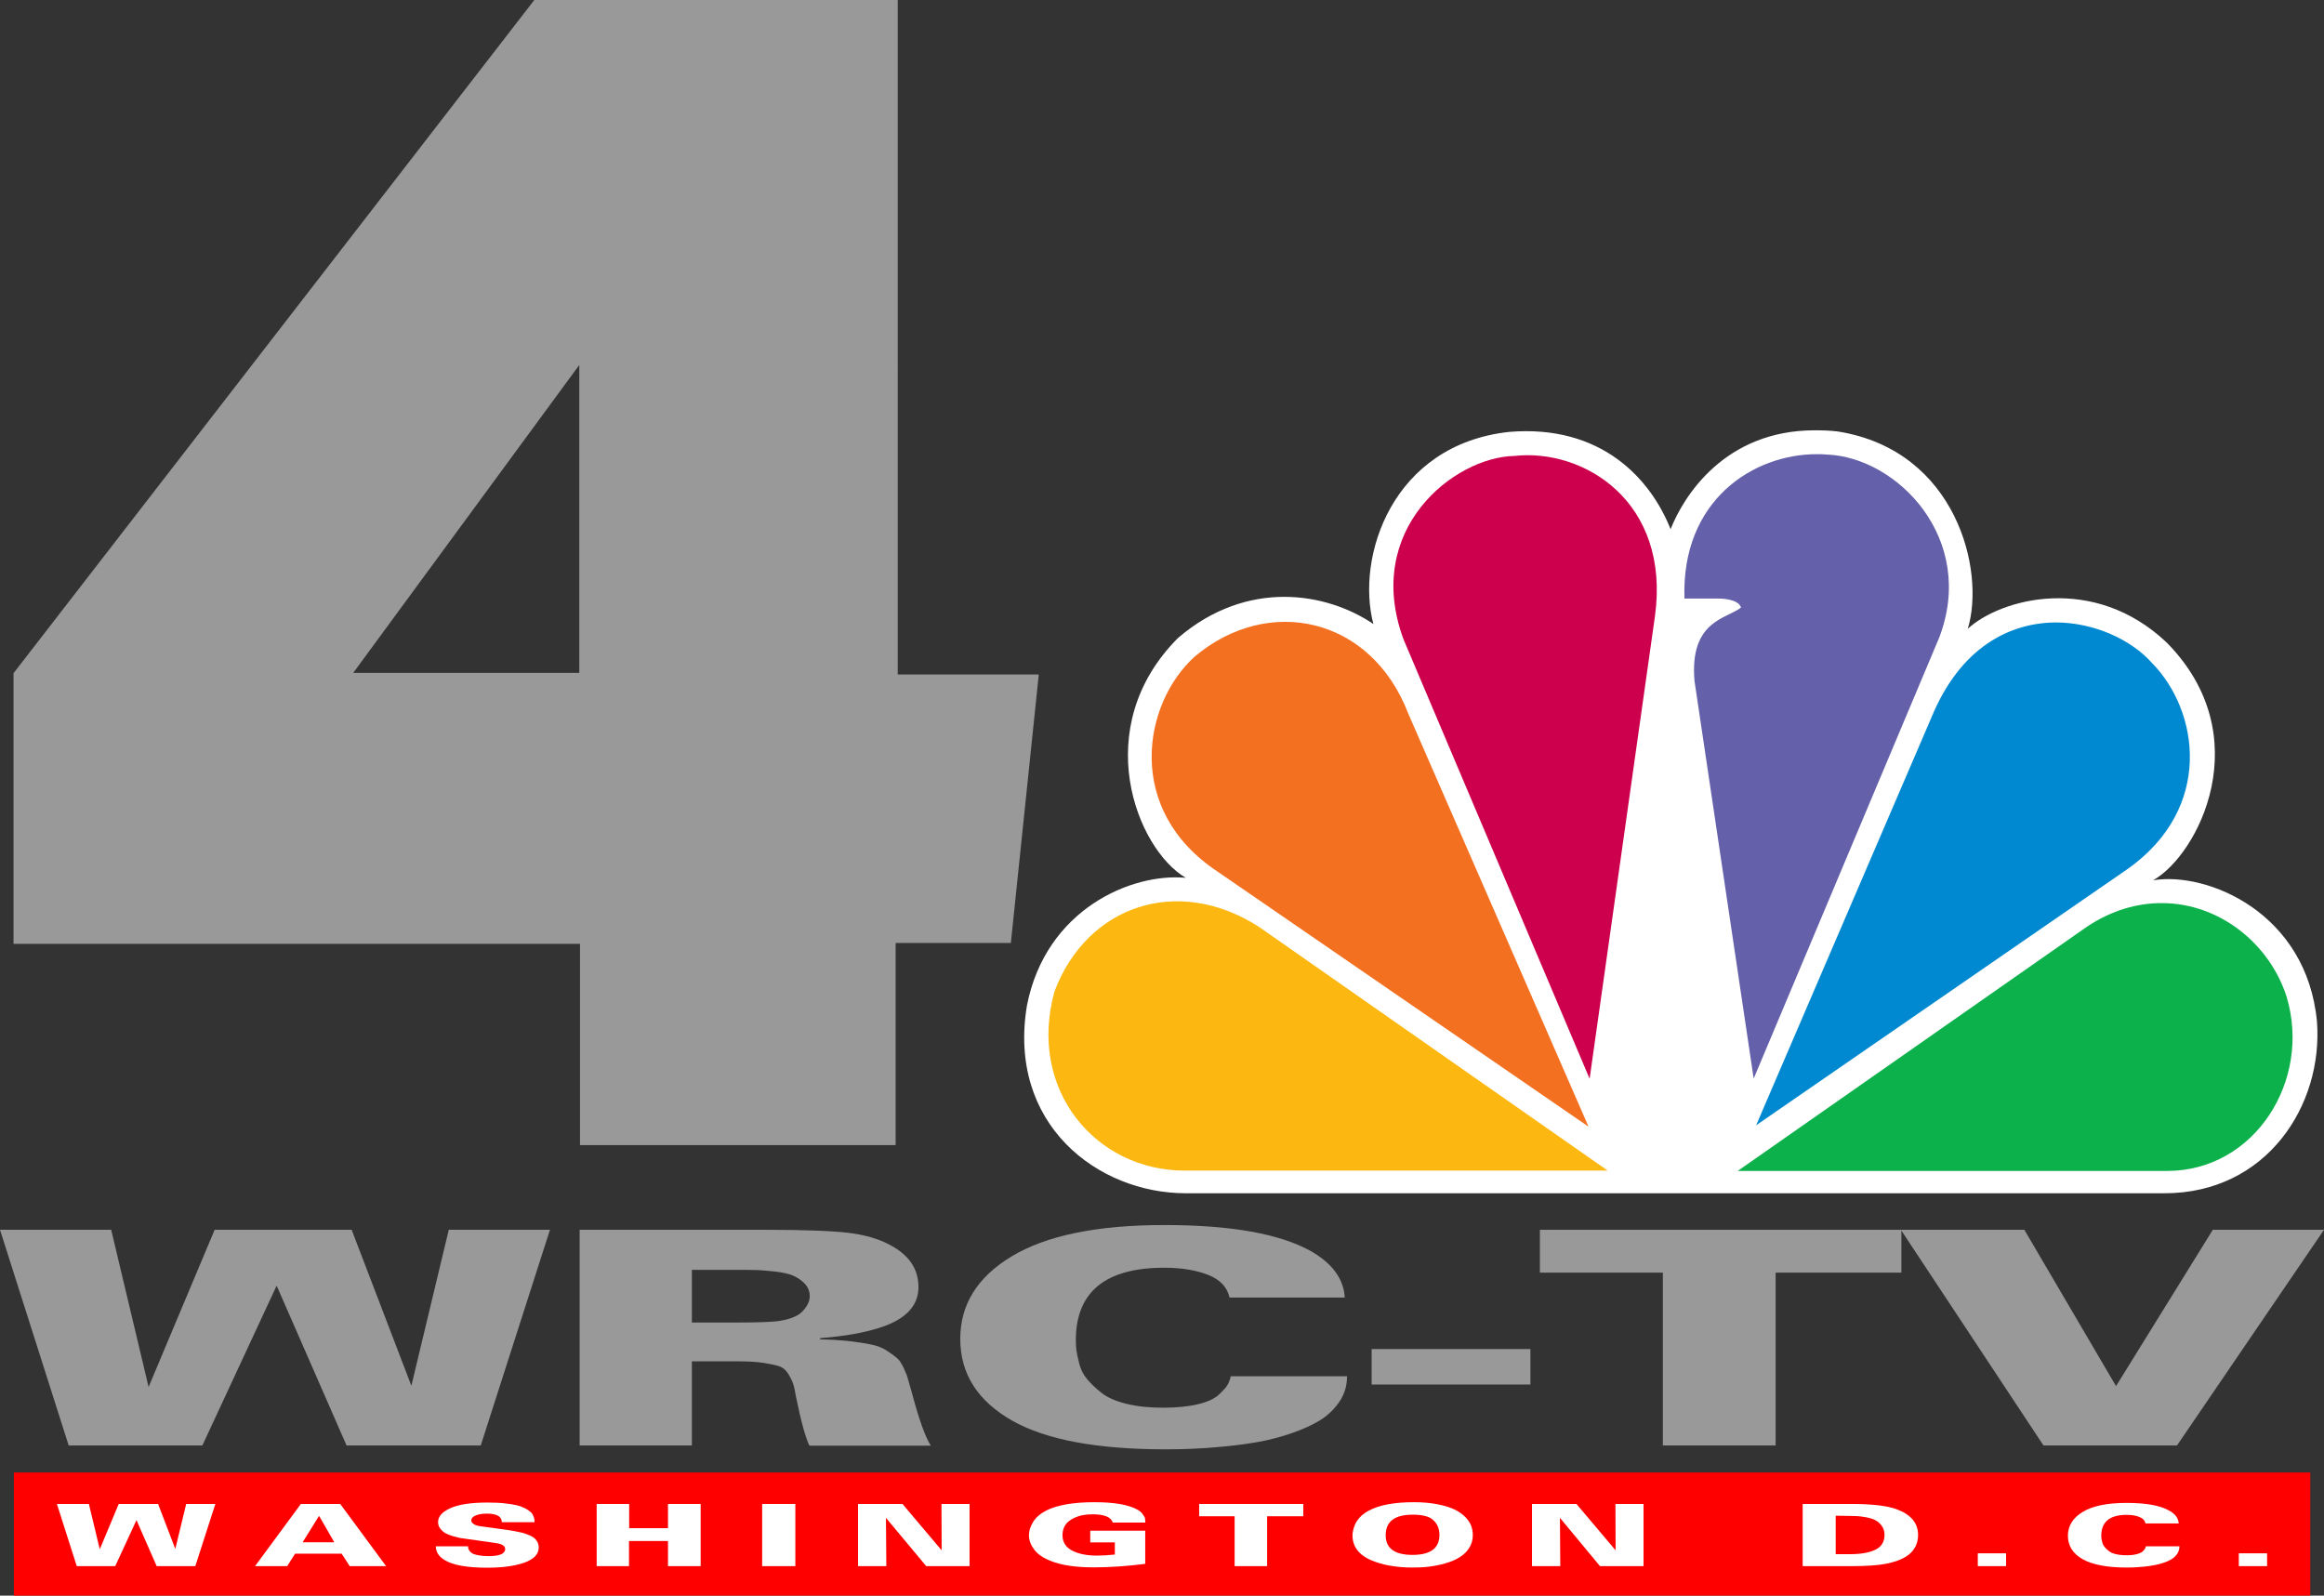 <?xml version="1.0" encoding="utf-8"?>
<!-- Generator: Adobe Illustrator 26.3.1, SVG Export Plug-In . SVG Version: 6.00 Build 0)  -->
<svg version="1.1" id="Layer_1" xmlns="http://www.w3.org/2000/svg" xmlns:xlink="http://www.w3.org/1999/xlink" x="0px" y="0px"
	 viewBox="0 0 1323.1 908.5" style="enable-background:new 0 0 1323.1 908.5;" xml:space="preserve">
<rect x="0" y="0" width="1323.1" height="908.5" fill="#333333" stroke="none"/>
<style type="text/css">
	.st0{fill:#999999;}
	.st1{fill:#FFFFFF;}
	.st2{fill:#F37021;}
	.st3{fill:#CC004C;}
	.st4{fill:#6460AA;}
	.st5{fill:#0089D0;}
	.st6{fill:#0DB14B;}
	.st7{fill:#FCB711;}
	.st8{fill:#FF0000;}
</style>
<path class="st0" d="M330.1,652h179.8V536.9h65.6L591.4,384h-80.3V0H304.2L7.7,383.3v154.1h322.5V652z M329.8,207.8v175.3H201.1
	L329.8,207.8z"/>
<path class="st1" d="M951.1,301.3c-11.4-28.7-39.4-59.7-91.8-55.4c-66.8,7.2-87.5,71.2-77.4,109.4c-26.5-18-71.7-25.9-111.2,7.9
	c-50.9,51-23.7,120.2,4.4,136.6c-30.9-2.9-79.6,17.9-90.4,72.5c-11.4,67.6,40.1,107.1,90.4,107.1h557.2c58.2,0,90.4-50.2,86.8-97.7
	c-5.8-62-62.4-85.6-93.3-80.5c25.7-14.4,60.3-82,7.8-135.3c-41.6-39.5-94.6-25.1-113.3-7.9c10.1-33.1-6.5-101.5-73.8-112.3
	c-4.6-0.6-9.2-0.7-13.3-0.7C981.7,245,958.4,282.8,951.1,301.3"/>
<path class="st2" d="M680.1,373.9c-29.4,26.6-40.1,87.1,13,122.3l211.3,145.3L801.8,406.4C780.5,350.8,721.7,338.7,680.1,373.9"/>
<path class="st3" d="M862.1,259.6c-34.3,0.7-86.1,41.7-63.1,104.3l106,250.3l37.2-263.4C951.1,285.5,901.6,255.2,862.1,259.6"/>
<path class="st4" d="M959,340.8h20c0,0,10.7,0,12.2,5.1c-7.8,6.4-29.4,7.1-26.5,41.7l33.7,226.5L1104,363.1
	c21.5-56.1-23.7-102.8-64-104.3c-1.9-0.2-3.8-0.2-5.8-0.2C998.3,258.6,957.1,284.7,959,340.8"/>
<path class="st5" d="M1099.6,408.5l-99.8,232.2l211.6-146c48.8-34.6,40.8-89.9,13.6-117.4c-11.4-12.8-32.4-22.9-54.7-22.9
	C1144,354.6,1116,368.6,1099.6,408.5"/>
<path class="st6" d="M1187.9,527.8L989.3,666.7h244.4c50.1,0,82.4-51.7,68.1-99.2c-9.5-29.9-38-53.3-71-53.3
	C1217.1,514.1,1202.2,518.2,1187.9,527.8"/>
<path class="st7" d="M674.4,666.5h240.9L716.6,527.6c-46-29.4-97.5-12.3-116.2,36.7C584.7,620.6,624,666.5,674.4,666.5"/>
<polygon class="st0" points="39.1,823 0,700.2 63.3,700.2 84.6,789.7 122.2,700.2 200.2,700.2 234.2,789 255.5,700.2 313.1,700.2 
	273.7,823 197.3,823 157.5,732 115.2,823 "/>
<path class="st0" d="M330,823V700.2h106.3c21.4,0,36.9,0.6,46.5,1.7c9.5,1.1,17.6,3.5,24.2,7.1c10.6,5.7,15.9,13.6,15.9,23.8
	c0,10.5-7,18.1-21,22.8c-9.1,3.1-20.8,5.2-35,6.3v0.7c6.4,0.1,11.9,0.5,16.7,1c4.8,0.6,8.9,1.2,12.3,1.9c3.4,0.7,6.3,1.8,8.8,3.4
	c2.4,1.6,4.3,2.9,5.7,4.1c1.4,1.1,2.7,3,4,5.7c1.3,2.7,2.1,4.8,2.5,6.4c0.4,1.6,1.2,4.1,2.2,7.7c4,15.1,7.6,25.2,10.8,30.3h-69.1
	c-2.1-4.3-4.7-13.5-7.6-27.7c-0.6-3.7-1.2-6.4-1.8-7.9c-0.5-1.5-1.4-3.3-2.7-5.4c-1.3-2.1-3-3.5-5.1-4.2c-2.1-0.7-5-1.3-8.8-1.9
	c-3.7-0.6-8.4-0.9-14.2-0.9h-26.7V823H330z M393.9,722.9v30.1h23.9c14,0,22.8-0.3,26.4-1c6.2-1,10.5-2.9,13-5.7
	c2.5-2.8,3.8-5.5,3.8-8.2c0-2.9-1-5.4-3-7.4c-2-2-4.2-3.5-6.7-4.5c-2.4-1-6-1.8-10.7-2.3c-4.7-0.5-8.4-0.8-11.1-0.8
	c-2.8-0.1-6.7-0.1-11.8-0.1H393.9z"/>
<path class="st0" d="M765.6,738.8h-65.6c-1.3-5.9-5.3-10.2-12.1-12.9c-6.8-2.7-15.2-4.1-25.1-4.1c-33.5,0-50.3,13.8-50.3,41.3
	c0,2,0.1,3.9,0.3,5.5c0.2,1.6,0.7,4.2,1.6,7.6c0.8,3.4,2.3,6.4,4.5,9c2.1,2.6,4.9,5.2,8.3,7.9c3.4,2.7,8.1,4.7,14.2,6.2
	c6,1.5,13,2.2,20.8,2.2c7.8,0,14.5-0.7,19.9-2c5.4-1.3,9.3-3.1,11.8-5.4c2.4-2.3,4.1-4.1,4.9-5.5c0.8-1.4,1.5-3.1,1.9-5h66.2
	c0,5.3-1.4,10.1-4.3,14.4c-2.9,4.3-6.5,7.8-11,10.6c-4.5,2.8-9.9,5.2-16.2,7.4c-6.4,2.2-12.6,3.8-18.6,4.9c-6,1.1-12.7,2-19.9,2.7
	c-7.2,0.7-13.3,1.1-18.3,1.3c-5,0.2-10,0.3-15.1,0.3c-38.8,0-67.9-5.4-87.2-16.3c-19.7-11.2-29.6-26.7-29.6-46.6
	c0-19.5,9.7-35.1,29-46.8c19.7-12,48.8-18,87.2-18c38,0,65.9,5,83.7,15C758.6,719.5,765,728.2,765.6,738.8z"/>
<rect x="780.9" y="768.1" class="st0" width="90.4" height="20.2"/>
<polygon class="st0" points="946.7,823 946.7,724.6 876.7,724.6 876.7,700.2 1082.5,700.2 1082.5,724.6 1010.9,724.6 1010.9,823 "/>
<polygon class="st0" points="1163.4,823 1082.2,700.2 1152.5,700.2 1204.7,789.2 1259.8,700.2 1323.1,700.2 1239.4,823 "/>
<rect x="7.9" y="838.4" class="st8" width="1307.4" height="70.1"/>
<polygon class="st1" points="43.7,891.7 32.4,856.3 50.6,856.3 56.8,882.1 67.6,856.3 90,856.3 99.8,881.9 106,856.3 122.6,856.3 
	111.2,891.7 89.2,891.7 77.7,865.5 65.6,891.7 "/>
<path class="st1" d="M145.2,891.7l26.1-35.4h22.4l26.1,35.4h-20.7l-4.6-7.1H168l-4.5,7.1H145.2z M172.3,878.1h18l-8.5-14.8h-0.3
	L172.3,878.1z"/>
<path class="st1" d="M248.1,880.4h18.4c0,0.5,0,0.8,0.1,1.2c0.1,0.3,0.3,0.8,0.7,1.4c0.4,0.6,1,1.1,1.7,1.5c0.7,0.4,1.8,0.7,3.3,1
	c1.5,0.3,3.3,0.5,5.4,0.5c0.6,0,1.2,0,1.7,0c0.5,0,1.3-0.1,2.4-0.2c1.1-0.1,2-0.3,2.8-0.6c0.8-0.2,1.5-0.6,2.1-1.2
	c0.6-0.6,0.9-1.2,0.9-2c0-0.9-0.4-1.6-1.3-2.2c-0.9-0.6-2.3-1-4.4-1.3l-16.2-2.3c-1.4-0.2-2.6-0.4-3.5-0.5c-0.9-0.2-2.3-0.5-4.1-1
	c-1.8-0.5-3.3-1.1-4.4-1.7c-1.1-0.6-2.1-1.5-3-2.6c-0.9-1.1-1.3-2.4-1.3-3.8c0-3.1,2.3-5.8,7-7.9c4.6-2.1,11.6-3.2,20.9-3.2
	c3.5,0,6.8,0.1,9.6,0.4c2.9,0.3,5.2,0.7,7.1,1.1c1.8,0.4,3.4,1,4.8,1.7c1.3,0.7,2.4,1.4,3.1,2c0.7,0.6,1.3,1.3,1.6,2.2
	c0.4,0.8,0.6,1.5,0.7,2c0.1,0.5,0.1,1.1,0.1,1.8h-18.6c0-3.3-2.9-4.9-8.7-4.9c-2.6,0-4.7,0.4-6.3,1.1c-1.6,0.7-2.4,1.6-2.4,2.7
	c0,0.8,0.4,1.5,1.2,2c0.8,0.6,1.6,0.9,2.4,1.1c0.8,0.2,1.8,0.3,3.1,0.5l12.4,1.7c1.7,0.2,3,0.4,3.9,0.6c0.9,0.1,2.1,0.4,3.7,0.7
	c1.6,0.3,2.8,0.6,3.7,0.9c0.9,0.3,1.9,0.7,3.1,1.2c1.2,0.5,2,1.1,2.7,1.7c0.6,0.6,1.1,1.3,1.6,2.2c0.4,0.9,0.6,1.8,0.6,2.9
	c0,3.8-2.7,6.6-8.1,8.6c-5.4,1.9-12.4,2.9-21.2,2.9c-11.3,0-19.3-1.4-24-4.2C249.9,886.4,248.2,883.8,248.1,880.4z"/>
<polygon class="st1" points="339.7,891.7 339.7,856.3 358.2,856.3 358.2,870.1 380.3,870.1 380.3,856.3 398.9,856.3 398.9,891.7 
	380.3,891.7 380.3,877.4 358.1,877.4 358.1,891.7 "/>
<rect x="433.9" y="856.3" class="st1" width="18.9" height="35.4"/>
<polygon class="st1" points="488.5,891.7 488.5,856.3 513.8,856.3 536.1,882.7 536,856.3 552,856.3 552,891.7 527.3,891.7 
	504.4,864.2 504.6,891.7 "/>
<path class="st1" d="M652.1,866.9h-18.6c-0.9-3.1-4.7-4.7-11.5-4.7c-4,0-7.3,0.6-9.9,1.8c-2.7,1.2-4.5,2.6-5.6,4.3
	c-1.1,1.7-1.6,3.6-1.6,5.7c0,4,1.8,6.9,5.4,8.8c3.6,1.9,8.3,2.9,14.2,2.9c2.9,0,6.3-0.2,10.2-0.6v-6.9h-14v-6.7h31.3v18.9
	c-10.3,1.3-20,2-29.2,2c-10.4,0-18.6-1.2-24.7-3.7c-4.1-1.6-7.2-3.7-9.2-6.3c-2-2.6-3.1-5.3-3.1-8.3c0-2.5,0.8-5,2.4-7.6
	c1.6-2.6,4.1-4.7,7.5-6.5c6.2-3.1,15.4-4.7,27.4-4.7c11.2,0,19.2,1.4,24.2,4.1c1.5,0.8,2.6,1.7,3.3,2.8c0.8,1,1.2,1.8,1.3,2.4
	C651.9,865.3,652,866,652.1,866.9z"/>
<polygon class="st1" points="702.9,891.7 702.9,863.3 682.7,863.3 682.7,856.3 742,856.3 742,863.3 721.4,863.3 721.4,891.7 "/>
<path class="st1" d="M770,874.2c0-0.8,0.1-1.7,0.3-2.6c0.2-0.9,0.5-2.1,1.1-3.5c0.6-1.4,1.5-2.8,2.8-4.2c1.3-1.4,2.9-2.6,4.9-3.7
	c6-3.3,14.7-4.9,25.8-4.9c5.1,0,9.6,0.4,13.6,1.2c4,0.8,7.2,1.8,9.7,3c2.5,1.2,4.5,2.7,6.1,4.3c1.6,1.7,2.7,3.4,3.3,5
	c0.6,1.7,0.9,3.4,0.9,5.3c0,2.7-0.7,5.2-2.1,7.3c-1.4,2.2-3.2,3.9-5.5,5.3c-2.2,1.4-4.9,2.5-8,3.4c-3.1,0.9-6.2,1.5-9.3,1.9
	c-3.1,0.4-6.3,0.5-9.7,0.5c-4.6,0-8.8-0.4-12.8-1.1s-7.5-1.8-10.8-3.2c-3.2-1.4-5.8-3.3-7.7-5.8C770.9,880.1,770,877.3,770,874.2z
	 M788.9,874.1c0,7.5,5.1,11.2,15.3,11.2c10.2,0,15.3-3.8,15.3-11.4c0-3.8-1.4-6.8-4.2-9c-2.3-1.7-6-2.5-11-2.5
	C794,862.4,788.9,866.3,788.9,874.1z"/>
<polygon class="st1" points="872.2,891.7 872.2,856.3 897.5,856.3 919.8,882.7 919.7,856.3 935.7,856.3 935.7,891.7 910.9,891.7 
	888.1,864.2 888.3,891.7 "/>
<path class="st1" d="M1026.3,891.7v-35.4h28c11.4,0,19.8,1,25.2,2.9c8.3,3,12.5,7.9,12.5,14.7c0,4.1-1.4,7.5-4.2,10.3
	c-2.8,2.7-7.4,4.8-13.8,6.1c-4.5,0.9-11,1.4-19.4,1.4H1026.3z M1045.1,863v21.9h7.9c6.5,0,11.4-0.9,14.8-2.6
	c3.4-1.7,5.1-4.5,5.1-8.5c0-2-0.6-3.8-1.7-5.2c-1.1-1.5-2.4-2.5-3.8-3.2c-1.4-0.7-3.3-1.2-5.5-1.6c-2.3-0.4-4-0.6-5.1-0.6
	c-1.2,0-2.6-0.1-4.4-0.1L1045.1,863z"/>
<rect x="1126" y="884.4" class="st1" width="16.1" height="7.3"/>
<path class="st1" d="M1240.4,867.4h-18.9c-0.4-1.7-1.5-2.9-3.5-3.7c-2-0.8-4.4-1.2-7.2-1.2c-9.7,0-14.5,4-14.5,11.9
	c0,0.6,0,1.1,0.1,1.6c0.1,0.5,0.2,1.2,0.5,2.2c0.2,1,0.7,1.8,1.3,2.6c0.6,0.8,1.4,1.5,2.4,2.3c1,0.8,2.3,1.4,4.1,1.8
	c1.7,0.4,3.7,0.6,6,0.6c2.3,0,4.2-0.2,5.7-0.6c1.6-0.4,2.7-0.9,3.4-1.5c0.7-0.7,1.2-1.2,1.4-1.6c0.2-0.4,0.4-0.9,0.5-1.4h19.1
	c0,1.5-0.4,2.9-1.2,4.2c-0.8,1.2-1.9,2.3-3.2,3.1c-1.3,0.8-2.8,1.5-4.7,2.1c-1.8,0.6-3.6,1.1-5.4,1.4c-1.7,0.3-3.7,0.6-5.7,0.8
	c-2.1,0.2-3.8,0.3-5.3,0.4c-1.4,0-2.9,0.1-4.4,0.1c-11.2,0-19.6-1.6-25.1-4.7c-5.7-3.2-8.5-7.7-8.5-13.4c0-5.6,2.8-10.1,8.3-13.5
	c5.7-3.5,14.1-5.2,25.1-5.2c10.9,0,19,1.4,24.1,4.3C1238.4,861.9,1240.2,864.4,1240.4,867.4z"/>
<rect x="1274.6" y="884.4" class="st1" width="16.1" height="7.3"/>
</svg>
